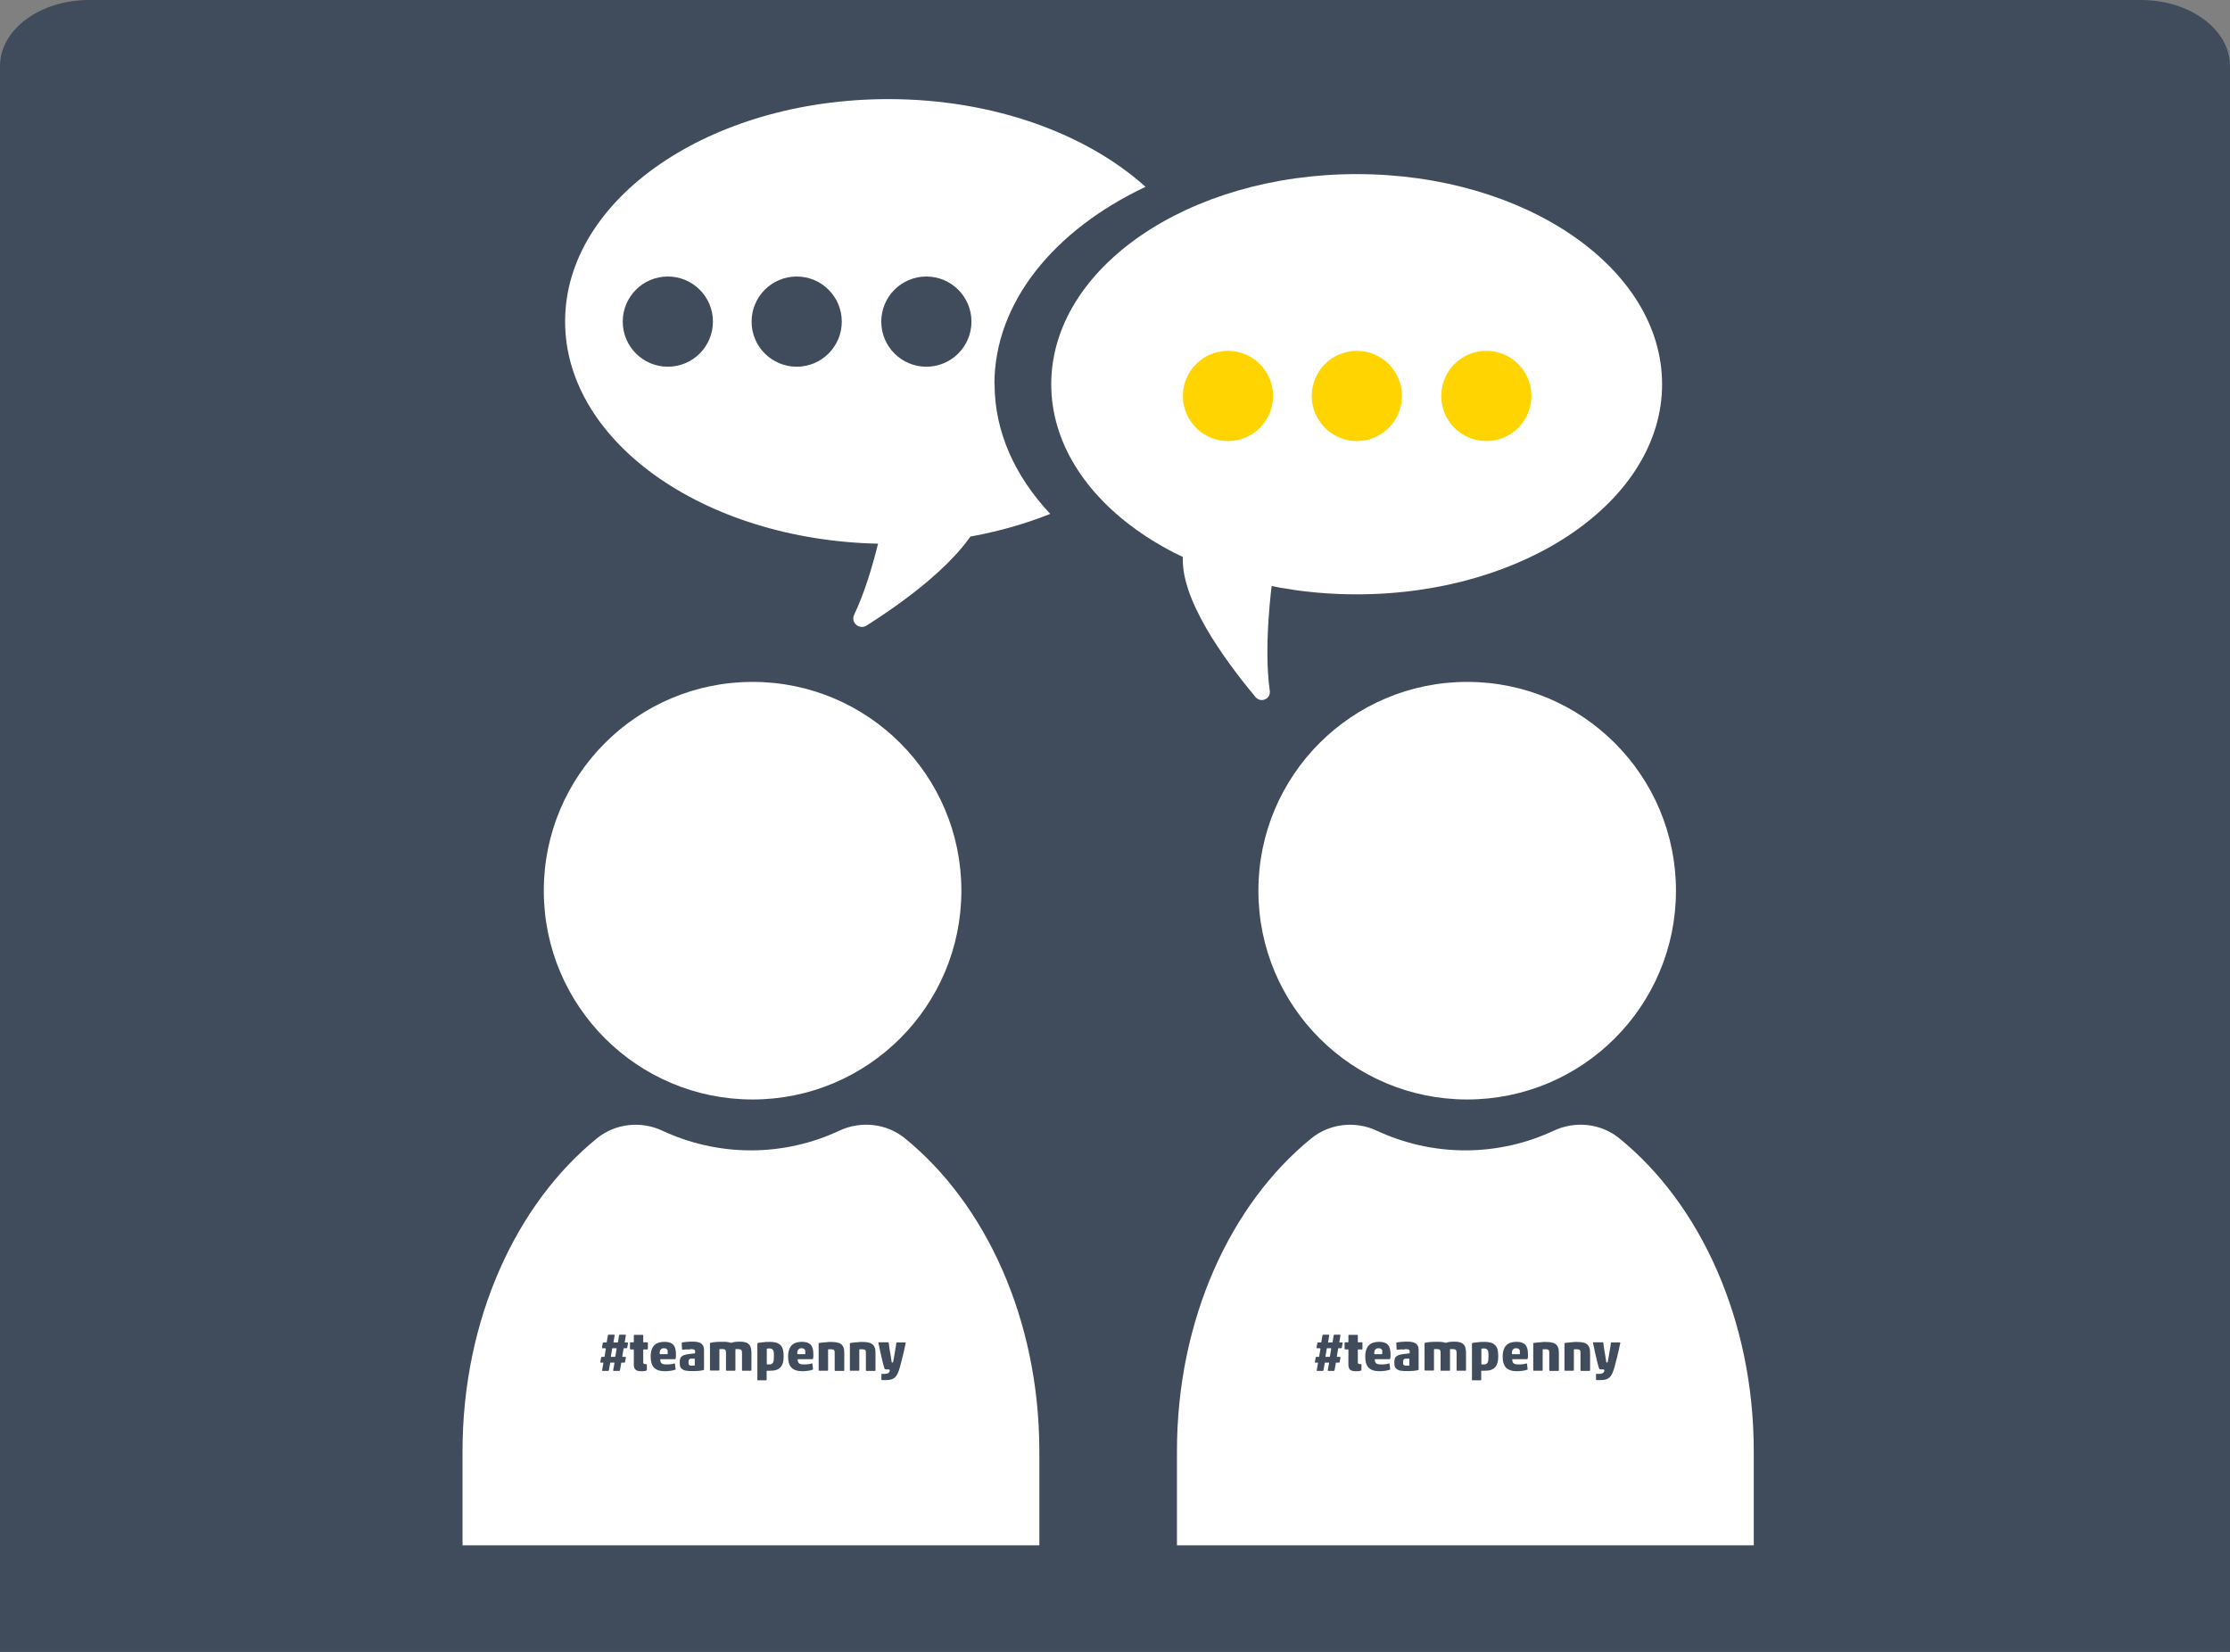 <svg width="135" height="100" viewBox="0 0 135 100" fill="none" xmlns="http://www.w3.org/2000/svg">
<rect x="0" y="0" width="135" height="100" fill="#808080" stroke="none"/>
<path d="M5.4 0H129.6C132.584 0 135 1.79 135 4V100H0V4C0 1.79 2.417 0 5.4 0Z" fill="#404B5B"/>
<path d="M98.03 68.91C96.91 68 95.36 67.84 94.06 68.45C92.43 69.21 90.62 69.64 88.71 69.64C86.8 69.64 84.98 69.21 83.35 68.45C82.05 67.84 80.5 68.01 79.39 68.91C74.5 72.88 71.25 79.88 71.25 87.86V93.55H106.17V87.86C106.17 79.88 102.92 72.88 98.03 68.91Z" fill="white"/>
<path d="M88.82 66.56C95.801 66.56 101.46 60.901 101.46 53.92C101.46 46.939 95.801 41.28 88.82 41.28C81.839 41.28 76.18 46.939 76.18 53.92C76.18 60.901 81.839 66.56 88.82 66.56Z" fill="white"/>
<path d="M54.78 68.91C53.66 68 52.11 67.84 50.81 68.45C49.18 69.21 47.37 69.64 45.46 69.64C43.55 69.64 41.73 69.21 40.1 68.45C38.8 67.84 37.25 68.01 36.14 68.91C31.25 72.88 28 79.88 28 87.86V93.55H62.92V87.86C62.92 79.88 59.67 72.88 54.78 68.91Z" fill="white"/>
<path d="M45.56 66.56C52.541 66.56 58.2 60.901 58.2 53.92C58.2 46.939 52.541 41.28 45.56 41.28C38.579 41.28 32.92 46.939 32.92 53.92C32.92 60.901 38.579 66.56 45.56 66.56Z" fill="white"/>
<path d="M53.66 30.56C53.66 30.56 52.97 34.59 51.71 37.21C51.48 37.68 52.02 38.15 52.46 37.87C55.08 36.21 59.07 33.28 59.65 30.56H53.66Z" fill="white"/>
<path d="M60.2 23.26C60.2 18.3 63.82 13.92 69.35 11.31C65.77 8.09 60.13 6 53.78 6C42.97 6 34.21 12.03 34.21 19.46C34.21 26.89 42.97 32.92 53.78 32.92C57.35 32.92 60.7 32.26 63.58 31.11C61.45 28.84 60.21 26.15 60.21 23.25L60.2 23.26Z" fill="white"/>
<path d="M40.43 22.2C41.938 22.2 43.16 20.978 43.16 19.47C43.16 17.962 41.938 16.74 40.43 16.74C38.922 16.74 37.7 17.962 37.7 19.47C37.7 20.978 38.922 22.2 40.43 22.2Z" fill="#404B5B"/>
<path d="M48.23 22.2C49.738 22.2 50.96 20.978 50.96 19.47C50.96 17.962 49.738 16.74 48.23 16.74C46.722 16.74 45.5 17.962 45.5 19.47C45.5 20.978 46.722 22.2 48.23 22.2Z" fill="#404B5B"/>
<path d="M56.08 22.2C57.588 22.2 58.81 20.978 58.81 19.47C58.81 17.962 57.588 16.74 56.08 16.74C54.572 16.74 53.35 17.962 53.35 19.47C53.35 20.978 54.572 22.2 56.08 22.2Z" fill="#404B5B"/>
<path d="M77.01 35.27C77.01 35.27 76.48 39.09 76.87 41.82C76.94 42.31 76.33 42.58 76.01 42.2C74.13 39.95 71.37 36.18 71.62 33.56L77.02 35.27H77.01Z" fill="white"/>
<path d="M82.13 35.98C92.342 35.98 100.62 30.285 100.62 23.26C100.62 16.235 92.342 10.54 82.13 10.54C71.918 10.54 63.64 16.235 63.64 23.26C63.64 30.285 71.918 35.98 82.13 35.98Z" fill="white"/>
<path d="M74.34 26.7C75.848 26.7 77.07 25.478 77.07 23.97C77.07 22.462 75.848 21.24 74.34 21.24C72.832 21.24 71.61 22.462 71.61 23.97C71.61 25.478 72.832 26.7 74.34 26.7Z" fill="#FFD400"/>
<path d="M82.14 26.7C83.648 26.7 84.87 25.478 84.87 23.97C84.87 22.462 83.648 21.24 82.14 21.24C80.632 21.24 79.41 22.462 79.41 23.97C79.41 25.478 80.632 26.7 82.14 26.7Z" fill="#FFD400"/>
<path d="M89.98 26.7C91.488 26.7 92.71 25.478 92.71 23.97C92.71 22.462 91.488 21.24 89.98 21.24C88.472 21.24 87.25 22.462 87.25 23.97C87.25 25.478 88.472 26.7 89.98 26.7Z" fill="#FFD400"/>
<path d="M36.66 81.64C36.66 81.64 36.66 81.62 36.64 81.62H36.47C36.47 81.62 36.44 81.61 36.44 81.59L36.49 81.3C36.49 81.3 36.51 81.27 36.53 81.27H36.7C36.7 81.27 36.72 81.27 36.73 81.25L36.8 80.83C36.8 80.83 36.82 80.8 36.84 80.8H37.18C37.18 80.8 37.21 80.81 37.21 80.83L37.14 81.25C37.14 81.25 37.14 81.27 37.15 81.27H37.39C37.39 81.27 37.4 81.27 37.41 81.25L37.48 80.83C37.48 80.83 37.5 80.8 37.52 80.8H37.86C37.86 80.8 37.89 80.81 37.89 80.83L37.82 81.25C37.82 81.25 37.82 81.27 37.83 81.27H37.99C37.99 81.27 38.02 81.28 38.02 81.3L37.97 81.59C37.97 81.59 37.95 81.62 37.93 81.62H37.77C37.77 81.62 37.75 81.62 37.75 81.64L37.67 82.12C37.67 82.12 37.67 82.14 37.69 82.14H37.86C37.86 82.14 37.89 82.15 37.89 82.17L37.84 82.46C37.84 82.46 37.82 82.49 37.8 82.49H37.63C37.63 82.49 37.61 82.49 37.61 82.51L37.53 82.96C37.53 82.96 37.51 82.99 37.49 82.99H37.15C37.15 82.99 37.12 82.98 37.12 82.96L37.2 82.51C37.2 82.51 37.2 82.49 37.19 82.49H36.96C36.96 82.49 36.94 82.49 36.94 82.51L36.86 82.96C36.86 82.96 36.84 82.99 36.82 82.99H36.48C36.48 82.99 36.45 82.98 36.45 82.96L36.53 82.51C36.53 82.51 36.53 82.49 36.52 82.49H36.37C36.37 82.49 36.34 82.48 36.34 82.46L36.39 82.17C36.39 82.17 36.41 82.14 36.43 82.14H36.58C36.58 82.14 36.6 82.14 36.6 82.12L36.68 81.64H36.66ZM37.33 81.64C37.33 81.64 37.33 81.62 37.31 81.62H37.08C37.08 81.62 37.06 81.62 37.06 81.64L36.98 82.12C36.98 82.12 36.98 82.14 37 82.14H37.23C37.23 82.14 37.24 82.14 37.25 82.12L37.33 81.64Z" fill="#404B5B"/>
<path d="M39.12 82.98C39.12 82.98 39.03 83 38.97 83.01C38.91 83.01 38.86 83.01 38.8 83.01C38.66 83.01 38.55 82.98 38.48 82.92C38.41 82.86 38.37 82.76 38.37 82.62V81.71C38.37 81.71 38.37 81.69 38.35 81.69H38.17C38.17 81.69 38.14 81.68 38.14 81.66V81.29C38.14 81.29 38.15 81.26 38.17 81.26H38.35C38.35 81.26 38.37 81.26 38.37 81.24V80.84C38.37 80.84 38.38 80.81 38.4 80.81H38.91C38.91 80.81 38.94 80.82 38.94 80.84V81.24C38.94 81.24 38.94 81.26 38.96 81.26H39.19C39.19 81.26 39.22 81.27 39.22 81.29V81.66C39.22 81.66 39.21 81.69 39.19 81.69H38.96C38.96 81.69 38.94 81.69 38.94 81.71V82.44C38.94 82.5 38.94 82.53 38.97 82.55C39 82.57 39.02 82.58 39.08 82.58H39.13C39.13 82.58 39.16 82.59 39.16 82.61V82.93C39.16 82.93 39.14 82.97 39.12 82.97V82.98Z" fill="#404B5B"/>
<path d="M40.86 82.92C40.81 82.94 40.72 82.97 40.62 82.98C40.52 82.99 40.39 83.01 40.27 83.01C39.96 83.01 39.74 82.94 39.6 82.8C39.46 82.66 39.39 82.44 39.39 82.13C39.39 81.96 39.41 81.82 39.45 81.71C39.49 81.6 39.54 81.5 39.62 81.43C39.69 81.36 39.78 81.31 39.88 81.28C39.98 81.25 40.1 81.23 40.22 81.23C40.47 81.23 40.65 81.29 40.76 81.41C40.87 81.53 40.92 81.72 40.92 81.97C40.92 82 40.92 82.04 40.92 82.08C40.92 82.12 40.92 82.16 40.91 82.2C40.91 82.23 40.9 82.26 40.89 82.27C40.88 82.27 40.86 82.28 40.84 82.28H39.99C39.99 82.28 39.97 82.28 39.97 82.3C39.97 82.42 40 82.49 40.06 82.54C40.12 82.58 40.21 82.6 40.34 82.6C40.41 82.6 40.48 82.6 40.56 82.59C40.64 82.59 40.72 82.57 40.82 82.54C40.84 82.54 40.85 82.54 40.86 82.55L40.9 82.89C40.9 82.89 40.9 82.91 40.88 82.92H40.86ZM39.94 81.96C39.94 81.96 39.94 81.98 39.96 81.98H40.39C40.39 81.98 40.41 81.98 40.42 81.97C40.42 81.97 40.42 81.94 40.42 81.91C40.42 81.86 40.42 81.82 40.42 81.79C40.42 81.75 40.41 81.72 40.39 81.7C40.37 81.68 40.35 81.65 40.32 81.64C40.29 81.63 40.25 81.62 40.2 81.62C40.14 81.62 40.1 81.62 40.06 81.65C40.03 81.67 40 81.69 39.98 81.72C39.96 81.75 39.95 81.79 39.94 81.83C39.93 81.87 39.94 81.92 39.94 81.97V81.96Z" fill="#404B5B"/>
<path d="M41.77 81.69C41.77 81.69 41.71 81.69 41.67 81.69C41.63 81.69 41.59 81.69 41.55 81.69C41.51 81.69 41.47 81.69 41.43 81.7C41.39 81.71 41.36 81.7 41.34 81.71C41.33 81.71 41.32 81.71 41.31 81.71C41.31 81.71 41.29 81.71 41.29 81.69L41.27 81.32C41.27 81.32 41.27 81.28 41.29 81.27C41.32 81.27 41.36 81.25 41.41 81.25C41.46 81.25 41.52 81.24 41.58 81.23C41.64 81.23 41.7 81.23 41.76 81.22C41.82 81.22 41.88 81.22 41.93 81.22C42.03 81.22 42.12 81.22 42.21 81.24C42.29 81.26 42.37 81.28 42.43 81.32C42.49 81.36 42.54 81.41 42.57 81.47C42.6 81.53 42.62 81.61 42.62 81.71V82.89C42.62 82.89 42.62 82.91 42.62 82.92C42.62 82.92 42.6 82.93 42.59 82.94C42.55 82.95 42.51 82.96 42.46 82.97C42.41 82.97 42.36 82.98 42.3 82.99C42.24 82.99 42.18 82.99 42.12 83C42.06 83 42 83 41.94 83C41.79 83 41.66 83 41.56 82.98C41.46 82.97 41.38 82.94 41.32 82.9C41.26 82.86 41.21 82.81 41.19 82.75C41.16 82.69 41.15 82.6 41.15 82.5C41.15 82.41 41.15 82.34 41.17 82.28C41.18 82.22 41.21 82.17 41.25 82.13C41.29 82.09 41.35 82.06 41.42 82.03C41.49 82 41.59 81.99 41.71 81.97L42.06 81.93C42.06 81.93 42.08 81.93 42.08 81.91V81.82C42.08 81.76 42.06 81.72 42.02 81.7C41.98 81.68 41.9 81.67 41.8 81.67L41.77 81.69ZM42.06 82.27C42.06 82.27 42.06 82.25 42.04 82.25H41.93C41.93 82.25 41.85 82.25 41.82 82.25C41.79 82.25 41.76 82.26 41.74 82.28C41.72 82.3 41.7 82.32 41.69 82.35C41.69 82.38 41.68 82.42 41.68 82.46C41.68 82.5 41.68 82.55 41.69 82.58C41.69 82.61 41.71 82.63 41.73 82.64C41.75 82.65 41.77 82.66 41.8 82.67C41.83 82.67 41.86 82.67 41.9 82.67C41.93 82.67 41.95 82.67 41.98 82.67C42.01 82.67 42.03 82.67 42.04 82.67C42.05 82.67 42.06 82.66 42.06 82.65V82.28V82.27Z" fill="#404B5B"/>
<path d="M44.52 82.95C44.52 82.95 44.51 82.98 44.49 82.98H43.98C43.98 82.98 43.95 82.97 43.95 82.95V81.87C43.95 81.8 43.93 81.74 43.9 81.71C43.87 81.68 43.81 81.67 43.74 81.67C43.71 81.67 43.68 81.67 43.65 81.67C43.62 81.67 43.6 81.67 43.58 81.67C43.56 81.67 43.55 81.68 43.55 81.7V82.94C43.55 82.94 43.54 82.97 43.52 82.97H43.01C43.01 82.97 42.98 82.96 42.98 82.94V81.32C42.98 81.32 42.99 81.29 43.01 81.29C43.05 81.29 43.1 81.27 43.16 81.26C43.22 81.26 43.28 81.24 43.35 81.24C43.42 81.24 43.49 81.23 43.56 81.23C43.63 81.23 43.7 81.23 43.76 81.23C43.8 81.23 43.84 81.23 43.88 81.23C43.92 81.23 43.97 81.23 44.01 81.24C44.05 81.24 44.09 81.25 44.13 81.26C44.17 81.26 44.2 81.28 44.22 81.29C44.23 81.29 44.25 81.29 44.27 81.29C44.36 81.26 44.45 81.24 44.54 81.23C44.63 81.23 44.7 81.22 44.77 81.22C44.91 81.22 45.02 81.23 45.11 81.26C45.2 81.28 45.28 81.32 45.33 81.38C45.39 81.43 45.43 81.5 45.45 81.58C45.47 81.66 45.49 81.76 45.49 81.87V82.95C45.49 82.95 45.48 82.98 45.46 82.98H44.95C44.95 82.98 44.92 82.97 44.92 82.95V81.89C44.92 81.81 44.9 81.75 44.87 81.72C44.84 81.69 44.78 81.67 44.7 81.67C44.67 81.67 44.64 81.67 44.62 81.67C44.59 81.67 44.57 81.67 44.55 81.67C44.53 81.67 44.52 81.68 44.52 81.7V82.94V82.95Z" fill="#404B5B"/>
<path d="M46.56 81.23C46.74 81.23 46.88 81.25 46.99 81.28C47.1 81.31 47.19 81.37 47.26 81.44C47.33 81.51 47.37 81.6 47.4 81.71C47.43 81.82 47.44 81.95 47.44 82.09C47.44 82.23 47.43 82.37 47.4 82.48C47.37 82.59 47.33 82.68 47.26 82.76C47.2 82.83 47.11 82.89 47 82.93C46.89 82.97 46.76 82.98 46.6 82.98H46.44C46.44 82.98 46.41 82.98 46.41 83.01V83.53C46.41 83.53 46.4 83.56 46.38 83.56H45.88C45.88 83.56 45.85 83.55 45.85 83.53V81.34C45.85 81.34 45.86 81.3 45.88 81.3C45.91 81.3 45.94 81.29 45.99 81.28C46.04 81.28 46.09 81.27 46.15 81.26C46.21 81.26 46.28 81.25 46.35 81.24C46.42 81.23 46.49 81.24 46.56 81.24V81.23ZM46.42 82.57C46.42 82.57 46.42 82.6 46.45 82.6C46.47 82.6 46.51 82.6 46.56 82.6C46.61 82.6 46.66 82.6 46.7 82.58C46.74 82.56 46.77 82.54 46.79 82.5C46.81 82.46 46.83 82.41 46.84 82.35C46.84 82.29 46.85 82.2 46.85 82.1C46.85 82 46.85 81.93 46.84 81.86C46.84 81.8 46.81 81.75 46.79 81.72C46.77 81.69 46.74 81.66 46.7 81.65C46.66 81.64 46.62 81.63 46.56 81.63C46.47 81.63 46.42 81.64 46.42 81.67V82.56V82.57Z" fill="#404B5B"/>
<path d="M49.18 82.92C49.13 82.94 49.04 82.97 48.94 82.98C48.84 82.99 48.71 83.01 48.59 83.01C48.28 83.01 48.06 82.94 47.92 82.8C47.78 82.66 47.71 82.44 47.71 82.13C47.71 81.96 47.73 81.82 47.77 81.71C47.81 81.6 47.86 81.5 47.94 81.43C48.01 81.36 48.1 81.31 48.2 81.28C48.3 81.25 48.42 81.23 48.54 81.23C48.79 81.23 48.97 81.29 49.08 81.41C49.19 81.53 49.24 81.72 49.24 81.97C49.24 82 49.24 82.04 49.24 82.08C49.24 82.12 49.24 82.16 49.23 82.2C49.23 82.23 49.22 82.26 49.21 82.27C49.2 82.27 49.18 82.28 49.16 82.28H48.31C48.31 82.28 48.29 82.28 48.29 82.3C48.29 82.42 48.32 82.49 48.38 82.54C48.44 82.58 48.53 82.6 48.66 82.6C48.73 82.6 48.8 82.6 48.88 82.59C48.96 82.59 49.04 82.57 49.14 82.54C49.16 82.54 49.17 82.54 49.18 82.55L49.22 82.89C49.22 82.89 49.22 82.91 49.2 82.92H49.18ZM48.27 81.96C48.27 81.96 48.27 81.98 48.29 81.98H48.72C48.72 81.98 48.74 81.98 48.75 81.97C48.75 81.97 48.75 81.94 48.75 81.91C48.75 81.86 48.75 81.82 48.75 81.79C48.75 81.75 48.74 81.72 48.72 81.7C48.7 81.68 48.68 81.65 48.65 81.64C48.62 81.63 48.58 81.62 48.53 81.62C48.47 81.62 48.43 81.62 48.39 81.65C48.36 81.67 48.33 81.69 48.31 81.72C48.29 81.75 48.28 81.79 48.27 81.83C48.26 81.87 48.27 81.92 48.27 81.97V81.96Z" fill="#404B5B"/>
<path d="M50.56 82.99C50.56 82.99 50.53 82.98 50.53 82.96V81.9C50.53 81.82 50.52 81.76 50.49 81.73C50.46 81.7 50.4 81.68 50.32 81.68C50.29 81.68 50.26 81.68 50.23 81.68C50.2 81.68 50.18 81.68 50.16 81.68C50.14 81.68 50.13 81.69 50.13 81.71V82.95C50.13 82.95 50.12 82.98 50.1 82.98H49.59C49.59 82.98 49.56 82.97 49.56 82.95V81.33C49.56 81.33 49.57 81.3 49.59 81.3C49.63 81.3 49.68 81.29 49.75 81.28C49.81 81.28 49.88 81.26 49.94 81.26C50.01 81.26 50.08 81.25 50.15 81.24C50.22 81.23 50.29 81.24 50.35 81.24C50.49 81.24 50.61 81.25 50.71 81.28C50.81 81.3 50.88 81.34 50.94 81.39C51 81.44 51.04 81.51 51.07 81.59C51.1 81.67 51.11 81.77 51.11 81.89V82.96C51.11 82.96 51.1 82.99 51.08 82.99H50.57H50.56Z" fill="#404B5B"/>
<path d="M52.45 82.99C52.45 82.99 52.42 82.98 52.42 82.96V81.9C52.42 81.82 52.41 81.76 52.38 81.73C52.35 81.7 52.29 81.68 52.21 81.68C52.18 81.68 52.15 81.68 52.12 81.68C52.09 81.68 52.07 81.68 52.05 81.68C52.03 81.68 52.02 81.69 52.02 81.71V82.95C52.02 82.95 52.01 82.98 51.99 82.98H51.48C51.48 82.98 51.45 82.97 51.45 82.95V81.33C51.45 81.33 51.46 81.3 51.48 81.3C51.52 81.3 51.57 81.29 51.64 81.28C51.7 81.28 51.77 81.26 51.83 81.26C51.9 81.26 51.97 81.25 52.04 81.24C52.11 81.23 52.18 81.24 52.24 81.24C52.38 81.24 52.5 81.25 52.6 81.28C52.7 81.3 52.77 81.34 52.83 81.39C52.89 81.44 52.93 81.51 52.96 81.59C52.99 81.67 53 81.77 53 81.89V82.96C53 82.96 52.99 82.99 52.97 82.99H52.46H52.45Z" fill="#404B5B"/>
<path d="M53.85 82.93C53.85 82.93 53.84 82.9 53.81 82.9H53.67C53.67 82.9 53.59 82.9 53.57 82.88C53.55 82.86 53.54 82.84 53.53 82.8C53.51 82.73 53.49 82.65 53.46 82.55C53.43 82.45 53.41 82.36 53.39 82.26C53.37 82.16 53.34 82.06 53.32 81.96C53.3 81.86 53.27 81.77 53.26 81.68C53.25 81.59 53.22 81.51 53.21 81.45C53.2 81.38 53.19 81.33 53.18 81.29C53.18 81.27 53.18 81.26 53.21 81.26H53.74C53.74 81.26 53.77 81.26 53.78 81.26C53.79 81.26 53.79 81.27 53.8 81.29C53.81 81.38 53.83 81.48 53.84 81.58C53.85 81.68 53.87 81.79 53.89 81.89C53.91 81.99 53.92 82.1 53.94 82.19C53.96 82.29 53.97 82.38 53.98 82.46C53.98 82.47 53.99 82.48 54.02 82.48C54.04 82.48 54.05 82.48 54.06 82.48C54.06 82.48 54.06 82.46 54.07 82.44C54.09 82.35 54.1 82.26 54.12 82.17C54.14 82.07 54.15 81.98 54.17 81.88C54.19 81.78 54.2 81.68 54.22 81.58C54.24 81.48 54.25 81.39 54.26 81.3C54.26 81.28 54.28 81.27 54.3 81.27H54.8C54.8 81.27 54.83 81.28 54.83 81.3C54.83 81.34 54.81 81.4 54.79 81.48C54.77 81.56 54.75 81.66 54.73 81.76C54.71 81.86 54.68 81.98 54.65 82.1C54.62 82.22 54.59 82.34 54.56 82.45C54.53 82.56 54.5 82.67 54.48 82.76C54.45 82.86 54.43 82.93 54.41 82.98C54.37 83.1 54.32 83.2 54.27 83.28C54.22 83.35 54.16 83.41 54.09 83.45C54.02 83.49 53.94 83.52 53.86 83.53C53.78 83.54 53.67 83.55 53.55 83.55C53.53 83.55 53.51 83.55 53.49 83.55C53.47 83.55 53.45 83.55 53.43 83.55C53.41 83.55 53.39 83.55 53.38 83.54C53.37 83.54 53.36 83.53 53.36 83.52V83.2V83.17C53.36 83.17 53.38 83.17 53.39 83.17C53.47 83.17 53.54 83.17 53.6 83.17C53.66 83.17 53.71 83.15 53.74 83.14C53.77 83.13 53.81 83.1 53.83 83.07C53.85 83.04 53.86 83 53.87 82.95L53.85 82.93Z" fill="#404B5B"/>
<path d="M79.92 81.64C79.92 81.64 79.92 81.62 79.9 81.62H79.73C79.73 81.62 79.7 81.61 79.7 81.59L79.75 81.3C79.75 81.3 79.77 81.27 79.79 81.27H79.96C79.96 81.27 79.98 81.27 79.99 81.25L80.06 80.83C80.06 80.83 80.08 80.8 80.1 80.8H80.44C80.44 80.8 80.47 80.81 80.47 80.83L80.4 81.25C80.4 81.25 80.4 81.27 80.41 81.27H80.65C80.65 81.27 80.66 81.27 80.67 81.25L80.74 80.83C80.74 80.83 80.76 80.8 80.78 80.8H81.12C81.12 80.8 81.15 80.81 81.15 80.83L81.08 81.25C81.08 81.25 81.08 81.27 81.09 81.27H81.25C81.25 81.27 81.28 81.28 81.28 81.3L81.23 81.59C81.23 81.59 81.21 81.62 81.19 81.62H81.03C81.03 81.62 81.01 81.62 81.01 81.64L80.93 82.12C80.93 82.12 80.93 82.14 80.95 82.14H81.12C81.12 82.14 81.15 82.15 81.15 82.17L81.1 82.46C81.1 82.46 81.08 82.49 81.06 82.49H80.89C80.89 82.49 80.87 82.49 80.87 82.51L80.79 82.96C80.79 82.96 80.77 82.99 80.75 82.99H80.41C80.41 82.99 80.38 82.98 80.38 82.96L80.46 82.51C80.46 82.51 80.46 82.49 80.45 82.49H80.22C80.22 82.49 80.2 82.49 80.2 82.51L80.12 82.96C80.12 82.96 80.1 82.99 80.08 82.99H79.74C79.74 82.99 79.71 82.98 79.71 82.96L79.79 82.51C79.79 82.51 79.79 82.49 79.78 82.49H79.63C79.63 82.49 79.6 82.48 79.6 82.46L79.65 82.17C79.65 82.17 79.67 82.14 79.69 82.14H79.84C79.84 82.14 79.86 82.14 79.86 82.12L79.94 81.64H79.92ZM80.59 81.64C80.59 81.64 80.59 81.62 80.57 81.62H80.34C80.34 81.62 80.32 81.62 80.32 81.64L80.24 82.12C80.24 82.12 80.24 82.14 80.26 82.14H80.49C80.49 82.14 80.5 82.14 80.51 82.12L80.59 81.64Z" fill="#404B5B"/>
<path d="M82.38 82.98C82.38 82.98 82.29 83 82.23 83.01C82.17 83.01 82.12 83.01 82.06 83.01C81.92 83.01 81.81 82.98 81.74 82.92C81.67 82.86 81.63 82.76 81.63 82.62V81.71C81.63 81.71 81.63 81.69 81.61 81.69H81.43C81.43 81.69 81.4 81.68 81.4 81.66V81.29C81.4 81.29 81.41 81.26 81.43 81.26H81.61C81.61 81.26 81.63 81.26 81.63 81.24V80.84C81.63 80.84 81.64 80.81 81.66 80.81H82.17C82.17 80.81 82.2 80.82 82.2 80.84V81.24C82.2 81.24 82.2 81.26 82.22 81.26H82.45C82.45 81.26 82.48 81.27 82.48 81.29V81.66C82.48 81.66 82.47 81.69 82.45 81.69H82.22C82.22 81.69 82.2 81.69 82.2 81.71V82.44C82.2 82.5 82.2 82.53 82.23 82.55C82.26 82.57 82.28 82.58 82.34 82.58H82.39C82.39 82.58 82.42 82.59 82.42 82.61V82.93C82.42 82.93 82.4 82.97 82.38 82.97V82.98Z" fill="#404B5B"/>
<path d="M84.12 82.92C84.07 82.94 83.98 82.97 83.88 82.98C83.78 82.99 83.65 83.01 83.53 83.01C83.22 83.01 83 82.94 82.86 82.8C82.72 82.66 82.65 82.44 82.65 82.13C82.65 81.96 82.67 81.82 82.71 81.71C82.75 81.6 82.8 81.5 82.88 81.43C82.95 81.36 83.04 81.31 83.14 81.28C83.24 81.25 83.36 81.23 83.48 81.23C83.73 81.23 83.91 81.29 84.02 81.41C84.13 81.53 84.18 81.72 84.18 81.97C84.18 82 84.18 82.04 84.18 82.08C84.18 82.12 84.18 82.16 84.17 82.2C84.17 82.23 84.16 82.26 84.15 82.27C84.14 82.27 84.12 82.28 84.1 82.28H83.25C83.25 82.28 83.23 82.28 83.23 82.3C83.23 82.42 83.26 82.49 83.32 82.54C83.38 82.58 83.47 82.6 83.6 82.6C83.67 82.6 83.74 82.6 83.82 82.59C83.9 82.59 83.98 82.57 84.08 82.54C84.1 82.54 84.11 82.54 84.12 82.55L84.16 82.89C84.16 82.89 84.16 82.91 84.14 82.92H84.12ZM83.2 81.96C83.2 81.96 83.2 81.98 83.22 81.98H83.65C83.65 81.98 83.67 81.98 83.68 81.97C83.68 81.97 83.68 81.94 83.68 81.91C83.68 81.86 83.68 81.82 83.68 81.79C83.68 81.75 83.67 81.72 83.65 81.7C83.63 81.68 83.61 81.65 83.58 81.64C83.55 81.63 83.51 81.62 83.46 81.62C83.4 81.62 83.36 81.62 83.32 81.65C83.29 81.67 83.26 81.69 83.24 81.72C83.22 81.75 83.21 81.79 83.2 81.83C83.19 81.87 83.2 81.92 83.2 81.97V81.96Z" fill="#404B5B"/>
<path d="M85.03 81.69C85.03 81.69 84.97 81.69 84.93 81.69C84.89 81.69 84.85 81.69 84.81 81.69C84.77 81.69 84.73 81.69 84.69 81.7C84.65 81.71 84.62 81.7 84.6 81.71C84.59 81.71 84.58 81.71 84.57 81.71C84.57 81.71 84.55 81.71 84.55 81.69L84.53 81.32C84.53 81.32 84.53 81.28 84.55 81.27C84.58 81.27 84.62 81.25 84.67 81.25C84.72 81.25 84.78 81.24 84.84 81.23C84.9 81.23 84.96 81.23 85.02 81.22C85.08 81.22 85.14 81.22 85.19 81.22C85.29 81.22 85.38 81.22 85.47 81.24C85.55 81.26 85.63 81.28 85.69 81.32C85.75 81.36 85.8 81.41 85.83 81.47C85.86 81.53 85.88 81.61 85.88 81.71V82.89C85.88 82.89 85.88 82.91 85.88 82.92C85.88 82.92 85.86 82.93 85.85 82.94C85.81 82.95 85.77 82.96 85.72 82.97C85.67 82.97 85.62 82.98 85.56 82.99C85.5 82.99 85.44 82.99 85.38 83C85.32 83 85.26 83 85.2 83C85.05 83 84.92 83 84.82 82.98C84.72 82.97 84.64 82.94 84.58 82.9C84.52 82.86 84.47 82.81 84.45 82.75C84.42 82.69 84.41 82.6 84.41 82.5C84.41 82.41 84.41 82.34 84.43 82.28C84.44 82.22 84.47 82.17 84.51 82.13C84.55 82.09 84.61 82.06 84.68 82.03C84.75 82 84.85 81.99 84.97 81.97L85.32 81.93C85.32 81.93 85.34 81.93 85.34 81.91V81.82C85.34 81.76 85.32 81.72 85.28 81.7C85.24 81.68 85.16 81.67 85.06 81.67L85.03 81.69ZM85.32 82.27C85.32 82.27 85.32 82.25 85.3 82.25H85.19C85.19 82.25 85.11 82.25 85.08 82.25C85.05 82.25 85.02 82.26 85 82.28C84.98 82.3 84.96 82.32 84.95 82.35C84.95 82.38 84.94 82.42 84.94 82.46C84.94 82.5 84.94 82.55 84.95 82.58C84.95 82.61 84.97 82.63 84.99 82.64C85.01 82.65 85.03 82.66 85.06 82.67C85.09 82.67 85.12 82.67 85.16 82.67C85.19 82.67 85.21 82.67 85.24 82.67C85.27 82.67 85.29 82.67 85.3 82.67C85.31 82.67 85.32 82.66 85.32 82.65V82.28V82.27Z" fill="#404B5B"/>
<path d="M87.78 82.95C87.78 82.95 87.77 82.98 87.75 82.98H87.24C87.24 82.98 87.21 82.97 87.21 82.95V81.87C87.21 81.8 87.19 81.74 87.16 81.71C87.13 81.68 87.07 81.67 87 81.67C86.97 81.67 86.94 81.67 86.91 81.67C86.88 81.67 86.86 81.67 86.84 81.67C86.82 81.67 86.81 81.68 86.81 81.7V82.94C86.81 82.94 86.8 82.97 86.78 82.97H86.27C86.27 82.97 86.24 82.96 86.24 82.94V81.32C86.24 81.32 86.25 81.29 86.27 81.29C86.31 81.29 86.36 81.27 86.42 81.26C86.48 81.26 86.54 81.24 86.61 81.24C86.68 81.24 86.75 81.23 86.82 81.23C86.89 81.23 86.96 81.23 87.02 81.23C87.06 81.23 87.1 81.23 87.14 81.23C87.18 81.23 87.23 81.23 87.27 81.24C87.31 81.24 87.35 81.25 87.39 81.26C87.43 81.26 87.46 81.28 87.48 81.29C87.49 81.29 87.51 81.29 87.53 81.29C87.62 81.26 87.71 81.24 87.8 81.23C87.89 81.23 87.96 81.22 88.03 81.22C88.17 81.22 88.28 81.23 88.37 81.26C88.46 81.28 88.54 81.32 88.59 81.38C88.65 81.43 88.69 81.5 88.71 81.58C88.73 81.66 88.75 81.76 88.75 81.87V82.95C88.75 82.95 88.74 82.98 88.72 82.98H88.21C88.21 82.98 88.18 82.97 88.18 82.95V81.89C88.18 81.81 88.16 81.75 88.13 81.72C88.1 81.69 88.04 81.67 87.96 81.67C87.93 81.67 87.9 81.67 87.88 81.67C87.85 81.67 87.83 81.67 87.81 81.67C87.79 81.67 87.78 81.68 87.78 81.7V82.94V82.95Z" fill="#404B5B"/>
<path d="M89.82 81.23C90 81.23 90.14 81.25 90.25 81.28C90.36 81.31 90.45 81.37 90.52 81.44C90.59 81.51 90.63 81.6 90.66 81.71C90.69 81.82 90.7 81.95 90.7 82.09C90.7 82.23 90.69 82.37 90.66 82.48C90.63 82.59 90.59 82.68 90.52 82.76C90.46 82.83 90.37 82.89 90.26 82.93C90.15 82.97 90.02 82.98 89.86 82.98H89.7C89.7 82.98 89.67 82.98 89.67 83.01V83.53C89.67 83.53 89.66 83.56 89.64 83.56H89.14C89.14 83.56 89.11 83.55 89.11 83.53V81.34C89.11 81.34 89.12 81.3 89.14 81.3C89.17 81.3 89.2 81.29 89.25 81.28C89.3 81.28 89.35 81.27 89.41 81.26C89.47 81.26 89.54 81.25 89.61 81.24C89.68 81.23 89.75 81.24 89.82 81.24V81.23ZM89.68 82.57C89.68 82.57 89.68 82.6 89.71 82.6C89.73 82.6 89.77 82.6 89.82 82.6C89.87 82.6 89.92 82.6 89.96 82.58C90 82.56 90.03 82.54 90.05 82.5C90.07 82.46 90.09 82.41 90.1 82.35C90.1 82.29 90.11 82.2 90.11 82.1C90.11 82 90.11 81.93 90.1 81.86C90.1 81.8 90.07 81.75 90.05 81.72C90.03 81.69 90 81.66 89.96 81.65C89.92 81.64 89.88 81.63 89.82 81.63C89.73 81.63 89.68 81.64 89.68 81.67V82.56V82.57Z" fill="#404B5B"/>
<path d="M92.44 82.92C92.39 82.94 92.3 82.97 92.2 82.98C92.1 82.99 91.97 83.01 91.85 83.01C91.54 83.01 91.32 82.94 91.18 82.8C91.04 82.66 90.97 82.44 90.97 82.13C90.97 81.96 90.99 81.82 91.03 81.71C91.07 81.6 91.12 81.5 91.2 81.43C91.27 81.36 91.36 81.31 91.46 81.28C91.56 81.25 91.68 81.23 91.8 81.23C92.05 81.23 92.23 81.29 92.34 81.41C92.45 81.53 92.5 81.72 92.5 81.97C92.5 82 92.5 82.04 92.5 82.08C92.5 82.12 92.5 82.16 92.49 82.2C92.49 82.23 92.48 82.26 92.47 82.27C92.46 82.27 92.44 82.28 92.42 82.28H91.57C91.57 82.28 91.55 82.28 91.55 82.3C91.55 82.42 91.58 82.49 91.64 82.54C91.7 82.58 91.79 82.6 91.92 82.6C91.99 82.6 92.06 82.6 92.14 82.59C92.22 82.59 92.3 82.57 92.4 82.54C92.42 82.54 92.43 82.54 92.44 82.55L92.48 82.89C92.48 82.89 92.48 82.91 92.46 82.92H92.44ZM91.53 81.96C91.53 81.96 91.53 81.98 91.55 81.98H91.98C91.98 81.98 92 81.98 92.01 81.97C92.01 81.97 92.01 81.94 92.01 81.91C92.01 81.86 92.01 81.82 92.01 81.79C92.01 81.75 92 81.72 91.98 81.7C91.96 81.68 91.94 81.65 91.91 81.64C91.88 81.63 91.84 81.62 91.79 81.62C91.73 81.62 91.69 81.62 91.65 81.65C91.62 81.67 91.59 81.69 91.57 81.72C91.55 81.75 91.54 81.79 91.53 81.83C91.52 81.87 91.53 81.92 91.53 81.97V81.96Z" fill="#404B5B"/>
<path d="M93.82 82.99C93.82 82.99 93.79 82.98 93.79 82.96V81.9C93.79 81.82 93.78 81.76 93.75 81.73C93.72 81.7 93.66 81.68 93.58 81.68C93.55 81.68 93.52 81.68 93.49 81.68C93.46 81.68 93.44 81.68 93.42 81.68C93.4 81.68 93.39 81.69 93.39 81.71V82.95C93.39 82.95 93.38 82.98 93.36 82.98H92.85C92.85 82.98 92.82 82.97 92.82 82.95V81.33C92.82 81.33 92.83 81.3 92.85 81.3C92.89 81.3 92.94 81.29 93.01 81.28C93.07 81.28 93.14 81.26 93.2 81.26C93.27 81.26 93.34 81.25 93.41 81.24C93.48 81.23 93.55 81.24 93.61 81.24C93.75 81.24 93.87 81.25 93.97 81.28C94.07 81.3 94.14 81.34 94.2 81.39C94.26 81.44 94.3 81.51 94.33 81.59C94.36 81.67 94.37 81.77 94.37 81.89V82.96C94.37 82.96 94.36 82.99 94.34 82.99H93.83H93.82Z" fill="#404B5B"/>
<path d="M95.71 82.99C95.71 82.99 95.68 82.98 95.68 82.96V81.9C95.68 81.82 95.67 81.76 95.64 81.73C95.61 81.7 95.55 81.68 95.47 81.68C95.44 81.68 95.41 81.68 95.38 81.68C95.35 81.68 95.33 81.68 95.31 81.68C95.29 81.68 95.28 81.69 95.28 81.71V82.95C95.28 82.95 95.27 82.98 95.25 82.98H94.74C94.74 82.98 94.71 82.97 94.71 82.95V81.33C94.71 81.33 94.72 81.3 94.74 81.3C94.78 81.3 94.83 81.29 94.9 81.28C94.96 81.28 95.03 81.26 95.09 81.26C95.16 81.26 95.23 81.25 95.3 81.24C95.37 81.23 95.44 81.24 95.5 81.24C95.64 81.24 95.76 81.25 95.86 81.28C95.96 81.3 96.03 81.34 96.09 81.39C96.15 81.44 96.19 81.51 96.22 81.59C96.25 81.67 96.26 81.77 96.26 81.89V82.96C96.26 82.96 96.25 82.99 96.23 82.99H95.72H95.71Z" fill="#404B5B"/>
<path d="M97.11 82.93C97.11 82.93 97.1 82.9 97.07 82.9H96.93C96.93 82.9 96.85 82.9 96.83 82.88C96.81 82.86 96.8 82.84 96.79 82.8C96.77 82.73 96.75 82.65 96.72 82.55C96.69 82.45 96.67 82.36 96.65 82.26C96.63 82.16 96.6 82.06 96.58 81.96C96.56 81.86 96.53 81.77 96.52 81.68C96.51 81.59 96.48 81.51 96.47 81.45C96.46 81.38 96.45 81.33 96.44 81.29C96.44 81.27 96.44 81.26 96.47 81.26H97C97 81.26 97.03 81.26 97.04 81.26C97.05 81.26 97.05 81.27 97.06 81.29C97.07 81.38 97.09 81.48 97.1 81.58C97.11 81.68 97.13 81.79 97.15 81.89C97.17 81.99 97.18 82.1 97.2 82.19C97.22 82.29 97.23 82.38 97.24 82.46C97.24 82.47 97.25 82.48 97.28 82.48C97.3 82.48 97.31 82.48 97.32 82.48C97.32 82.48 97.32 82.46 97.33 82.44C97.35 82.35 97.36 82.26 97.38 82.17C97.4 82.07 97.41 81.98 97.43 81.88C97.45 81.78 97.46 81.68 97.48 81.58C97.5 81.48 97.51 81.39 97.52 81.3C97.52 81.28 97.54 81.27 97.56 81.27H98.06C98.06 81.27 98.09 81.28 98.09 81.3C98.09 81.34 98.07 81.4 98.05 81.48C98.03 81.56 98.01 81.66 97.99 81.76C97.97 81.86 97.94 81.98 97.91 82.1C97.88 82.22 97.85 82.34 97.82 82.45C97.79 82.56 97.76 82.67 97.74 82.76C97.71 82.86 97.69 82.93 97.67 82.98C97.63 83.1 97.58 83.2 97.53 83.28C97.48 83.35 97.42 83.41 97.35 83.45C97.28 83.49 97.2 83.52 97.12 83.53C97.04 83.54 96.93 83.55 96.81 83.55C96.79 83.55 96.77 83.55 96.75 83.55C96.73 83.55 96.71 83.55 96.69 83.55C96.67 83.55 96.65 83.55 96.64 83.54C96.63 83.54 96.62 83.53 96.62 83.52V83.2V83.17C96.62 83.17 96.64 83.17 96.65 83.17C96.73 83.17 96.8 83.17 96.86 83.17C96.92 83.17 96.97 83.15 97 83.14C97.03 83.13 97.07 83.1 97.09 83.07C97.11 83.04 97.12 83 97.13 82.95L97.11 82.93Z" fill="#404B5B"/>
</svg>
